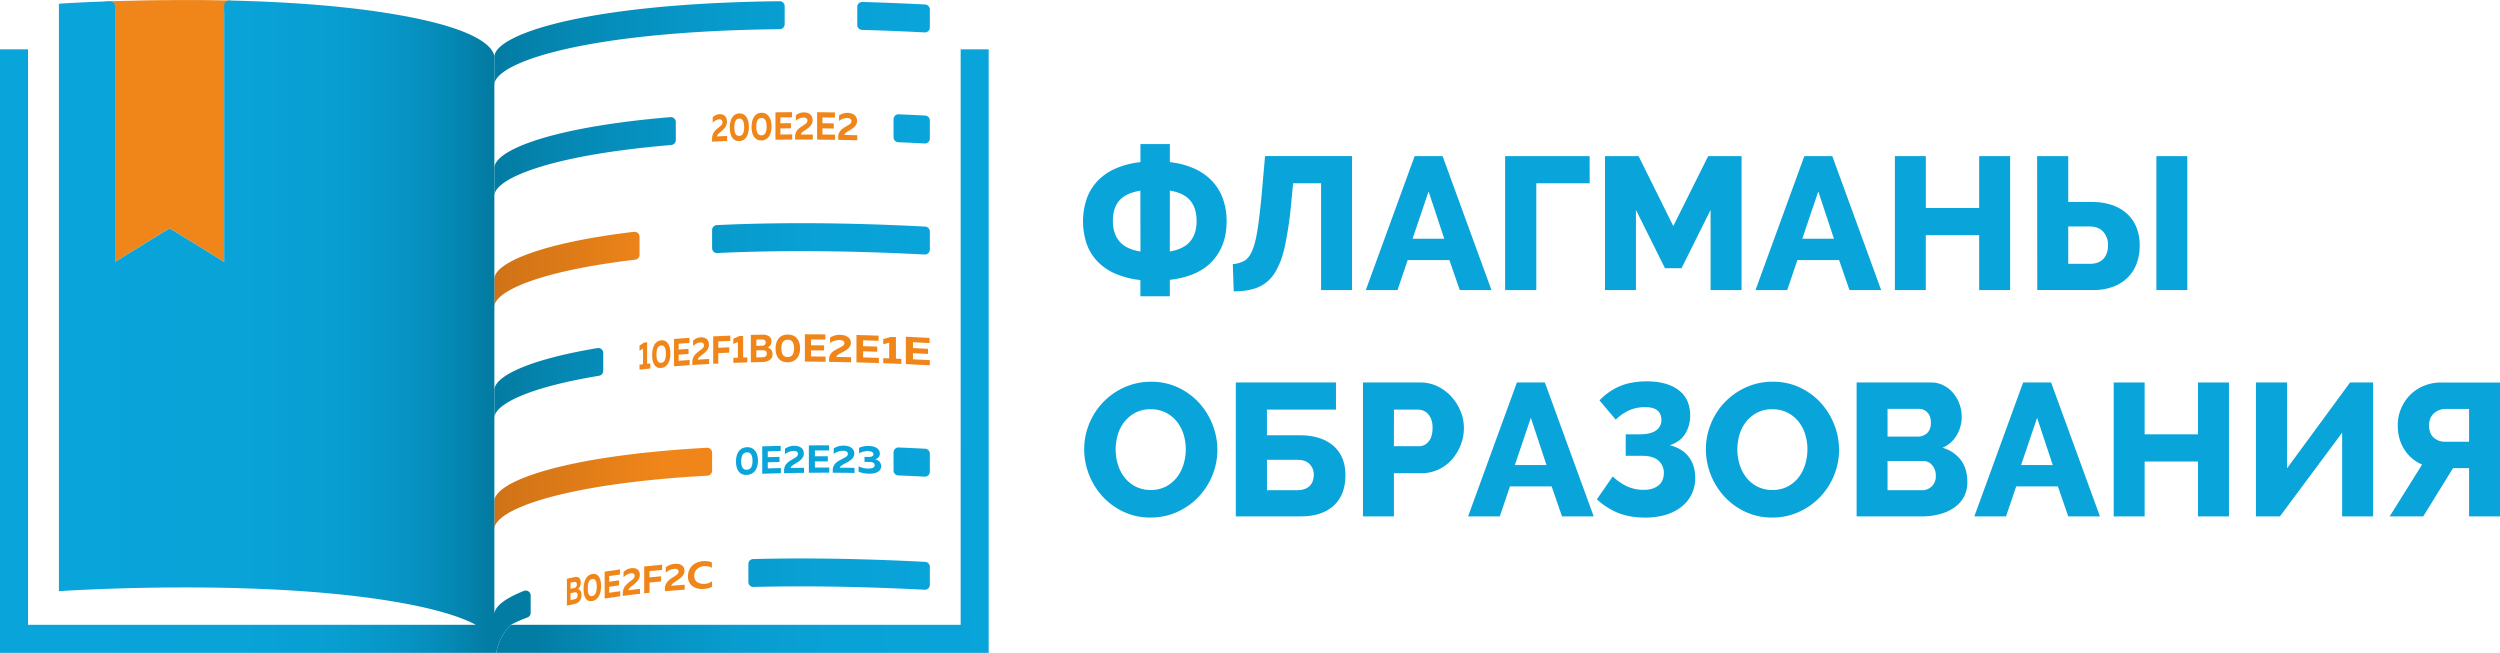 <?xml version="1.0" encoding="UTF-8"?> <svg xmlns="http://www.w3.org/2000/svg" xmlns:xlink="http://www.w3.org/1999/xlink" viewBox="0 0 2325.47 607.27"> <defs> <style>.cls-1{fill:#f08619;}.cls-2{fill:url(#Безымянный_градиент_59);}.cls-3{fill:url(#Безымянный_градиент_59-2);}.cls-4{fill:url(#Безымянный_градиент_59-3);}.cls-5{fill:url(#Безымянный_градиент_59-4);}.cls-6{fill:url(#Безымянный_градиент_59-5);}.cls-7{fill:url(#Безымянный_градиент_59-6);}.cls-8{fill:url(#Безымянный_градиент_2);}.cls-9{fill:url(#Безымянный_градиент_59-7);}.cls-10{fill:url(#Безымянный_градиент_2-2);}.cls-11{fill:url(#Безымянный_градиент_59-8);}.cls-12{fill:#09a4da;}.cls-13{fill:url(#Безымянный_градиент_32);}.cls-14{fill:url(#Безымянный_градиент_3);}</style> <linearGradient id="Безымянный_градиент_59" x1="862.29" y1="40.06" x2="459.2" y2="40.06" gradientUnits="userSpaceOnUse"> <stop offset="0" stop-color="#09a4da"></stop> <stop offset="0.26" stop-color="#09a1d6"></stop> <stop offset="0.53" stop-color="#0798c9"></stop> <stop offset="0.81" stop-color="#0589b5"></stop> <stop offset="0.99" stop-color="#037ca3"></stop> </linearGradient> <linearGradient id="Безымянный_градиент_59-2" x1="862.29" y1="16" x2="459.2" y2="16" xlink:href="#Безымянный_градиент_59"></linearGradient> <linearGradient id="Безымянный_градиент_59-3" x1="862.29" y1="534.04" x2="459.2" y2="534.04" xlink:href="#Безымянный_градиент_59"></linearGradient> <linearGradient id="Безымянный_градиент_59-4" x1="862.29" y1="145.62" x2="459.2" y2="145.62" xlink:href="#Безымянный_градиент_59"></linearGradient> <linearGradient id="Безымянный_градиент_59-5" x1="862.29" y1="119.89" x2="459.2" y2="119.89" xlink:href="#Безымянный_градиент_59"></linearGradient> <linearGradient id="Безымянный_градиент_59-6" x1="862.29" y1="356.32" x2="459.2" y2="356.32" xlink:href="#Безымянный_градиент_59"></linearGradient> <linearGradient id="Безымянный_градиент_2" x1="618.39" y1="250.61" x2="375.78" y2="250.61" gradientUnits="userSpaceOnUse"> <stop offset="0" stop-color="#f08619"></stop> <stop offset="0.99" stop-color="#be6816"></stop> </linearGradient> <linearGradient id="Безымянный_градиент_59-7" x1="862.29" y1="222.19" x2="459.2" y2="222.19" xlink:href="#Безымянный_градиент_59"></linearGradient> <linearGradient id="Безымянный_градиент_2-2" x1="618.39" y1="454.34" x2="375.78" y2="454.34" xlink:href="#Безымянный_градиент_2"></linearGradient> <linearGradient id="Безымянный_градиент_59-8" x1="862.29" y1="429.79" x2="459.2" y2="429.79" xlink:href="#Безымянный_градиент_59"></linearGradient> <linearGradient id="Безымянный_градиент_32" x1="-3.91" y1="303.87" x2="459.1" y2="303.87" gradientUnits="userSpaceOnUse"> <stop offset="0" stop-color="#09a4da"></stop> <stop offset="0.5" stop-color="#09a3d8"></stop> <stop offset="0.68" stop-color="#089ed1"></stop> <stop offset="0.81" stop-color="#0795c6"></stop> <stop offset="0.91" stop-color="#0589b5"></stop> <stop offset="0.99" stop-color="#037ca3"></stop> </linearGradient> <linearGradient id="Безымянный_градиент_3" x1="934.81" y1="325.7" x2="485.6" y2="339.47" gradientUnits="userSpaceOnUse"> <stop offset="0" stop-color="#09a4da"></stop> <stop offset="0.36" stop-color="#09a2d7"></stop> <stop offset="0.58" stop-color="#089ccf"></stop> <stop offset="0.77" stop-color="#0691c0"></stop> <stop offset="0.93" stop-color="#0483ac"></stop> <stop offset="0.99" stop-color="#037ca3"></stop> </linearGradient> </defs> <g id="Слой_2" data-name="Слой 2"> <g id="Слой_1-2" data-name="Слой 1"> <path class="cls-1" d="M208.52.37l6.25.13-6.25,10.56V243.61l-50.76-31.23L107,243.61V8.05c0-.39-10.87-6.57-9-6.69,1.59-.1,9-.32,9-.32,18.41-.59,40.44-1,65-1C183.71,0,196,.11,208.52.37Z"></path> <path class="cls-2" d="M729.89,5.74V22.55a4.6,4.6,0,0,1-4.56,4.59C543.25,29.11,459.82,58.38,459.82,79V53c0-20.6,83.41-49.86,265.41-51.86A4.61,4.61,0,0,1,729.89,5.74Z"></path> <path class="cls-3" d="M864.92,8.78V25.57a4.62,4.62,0,0,1-4.84,4.6q-30.32-1.59-58.21-2.35a4.58,4.58,0,0,1-4.46-4.59V6.43a4.58,4.58,0,0,1,4.71-4.6q28,.76,58.42,2.35A4.62,4.62,0,0,1,864.92,8.78Z"></path> <path class="cls-4" d="M864.93,527.23V544a4.61,4.61,0,0,1-4.86,4.58c-60.21-3.12-113.19-3.76-159.23-2.59a4.58,4.58,0,0,1-4.7-4.59V524.63a4.58,4.58,0,0,1,4.46-4.6c46.23-1.19,99.45-.54,159.95,2.61A4.62,4.62,0,0,1,864.93,527.23Z"></path> <path class="cls-5" d="M628.62,113.54v16.77a4.61,4.61,0,0,1-4.24,4.58C512.17,144.21,459.83,166,459.83,182.3v-26c0-16.27,52.11-38,163.81-47.35A4.61,4.61,0,0,1,628.62,113.54Z"></path> <path class="cls-6" d="M864.93,112.08v16.79a4.6,4.6,0,0,1-4.85,4.59q-12.47-.66-24.52-1.16a4.59,4.59,0,0,1-4.4-4.59v-16.8a4.6,4.6,0,0,1,4.78-4.6q12.1.52,24.62,1.17A4.62,4.62,0,0,1,864.93,112.08Z"></path> <path class="cls-7" d="M561.12,328.34V345a4.62,4.62,0,0,1-3.88,4.54c-66.1,10.86-97.41,26.72-97.41,39.35v-26c0-12.53,30.84-28.25,95.91-39.1A4.61,4.61,0,0,1,561.12,328.34Z"></path> <path class="cls-8" d="M594.89,220.23V237a4.62,4.62,0,0,1-4.08,4.57c-89.12,10.51-131,29.44-131,44v-26c0-14.54,41.54-33.38,129.93-43.94A4.61,4.61,0,0,1,594.89,220.23Z"></path> <path class="cls-9" d="M864.92,215.38v16.79a4.59,4.59,0,0,1-4.84,4.58c-75.44-3.93-139.56-3.92-192.88-1.37a4.58,4.58,0,0,1-4.81-4.58V214a4.59,4.59,0,0,1,4.36-4.6c53.52-2.59,117.93-2.59,193.81,1.36A4.61,4.61,0,0,1,864.92,215.38Z"></path> <path class="cls-10" d="M662.38,421.09v16.79a4.61,4.61,0,0,1-4.36,4.59c-135.43,7.46-198.19,31.86-198.19,49.73v-26c0-17.85,62.6-42.19,197.69-49.7A4.6,4.6,0,0,1,662.38,421.09Z"></path> <path class="cls-11" d="M864.93,422v16.79a4.61,4.61,0,0,1-4.85,4.59q-12.47-.66-24.52-1.15a4.59,4.59,0,0,1-4.4-4.59v-16.8a4.6,4.6,0,0,1,4.78-4.6q12.1.5,24.62,1.16A4.62,4.62,0,0,1,864.93,422Z"></path> <path class="cls-1" d="M669.35,106.22c3.76-.18,6.86,2,6.86,7,0,4.19-2.65,6.78-5.1,8.82-2.23,1.85-4.11,3.28-4.13,4.89,3.7-.2,5.58-.29,9.37-.46v4.7c-5.69.23-8.49.37-14,.65v-2.44c0-6,3.35-8.49,6.08-10.75,1.92-1.59,3.62-2.65,3.62-5,0-1.82-1.21-2.72-3.1-2.63a9.14,9.14,0,0,0-6,3.24v-5.09A9.34,9.34,0,0,1,669.35,106.22Z"></path> <path class="cls-1" d="M687.61,105.48c6.22-.2,9,5.48,9,12.61s-2.75,13-9,13.17-8.78-5.43-8.78-12.56S681.4,105.7,687.61,105.48Zm0,4.81c-3.15.11-4.55,3-4.55,8.24s1.4,8,4.55,7.93,4.61-3,4.61-8.24S690.76,110.18,687.61,110.29Z"></path> <path class="cls-1" d="M708.29,104.92c6.51-.14,9.39,5.58,9.39,12.71s-2.88,12.93-9.39,13.06-9.2-5.53-9.2-12.67S701.79,105.06,708.29,104.92Zm0,4.81c-3.3.06-4.77,2.91-4.77,8.18s1.47,8,4.77,8,4.82-2.9,4.82-8.18S711.59,109.66,708.29,109.73Z"></path> <path class="cls-1" d="M736.7,104.34v4.81c-4.36,0-6.51,0-10.78.08v5.42c3.89,0,5.86-.06,9.82-.07v4.77c-4,0-5.93,0-9.82.07v5.68c4.34,0,6.53-.06,11-.08v4.8c-6.34,0-9.46.06-15.61.14V104.48C727.36,104.4,730.44,104.37,736.7,104.34Z"></path> <path class="cls-1" d="M747.81,104.54c4.44,0,8.1,2.29,8.1,7.35,0,4.18-3.13,6.64-6,8.57-2.64,1.74-4.86,3.08-4.89,4.68,4.38,0,6.6,0,11.07,0v4.69c-6.71,0-10,0-16.52,0v-2.44c0-6,4-8.33,7.19-10.45,2.28-1.5,4.29-2.47,4.29-4.84,0-1.82-1.44-2.77-3.67-2.77a11.11,11.11,0,0,0-7.08,3v-5.09A11.65,11.65,0,0,1,747.81,104.54Z"></path> <path class="cls-1" d="M776.62,104.57v4.81c-4.68-.08-7-.11-11.58-.15v5.42c4.19,0,6.29.07,10.55.14v4.76c-4.26-.06-6.36-.09-10.55-.13v5.68l11.78.15v4.81c-6.8-.11-10.16-.15-16.77-.2V104.38C766.58,104.43,769.9,104.47,776.62,104.57Z"></path> <path class="cls-1" d="M788.54,105c4.76.1,8.68,2.46,8.68,7.52,0,4.19-3.35,6.58-6.45,8.44-2.82,1.68-5.21,3-5.24,4.59,4.7.07,7.07.12,11.87.23v4.7c-7.19-.19-10.74-.26-17.72-.38v-2.44c0-6,4.25-8.25,7.72-10.3,2.44-1.45,4.59-2.38,4.59-4.75,0-1.82-1.54-2.8-3.93-2.85a12.09,12.09,0,0,0-7.59,2.8v-5.1A12.9,12.9,0,0,1,788.54,105Z"></path> <path class="cls-1" d="M601.94,318.34v20.05l3-.31v4.7c-4.1.42-6.12.63-10.07,1.08v-4.69l3.28-.37V324.21c-1.32.84-2,1.26-3.28,2.11v-4.91c1.68-1.11,2.53-1.66,4.24-2.76Z"></path> <path class="cls-1" d="M615,316.54c5.94-.55,8.61,5,8.61,12.12S621,341.76,615,342.3s-8.38-4.94-8.38-12.07S609.08,317.09,615,316.54Zm0,4.8c-3,.28-4.36,3.21-4.36,8.49s1.34,7.95,4.36,7.67,4.41-3.2,4.41-8.48S618,321.07,615,321.34Z"></path> <path class="cls-1" d="M641.32,314.22V319c-4.08.28-6.09.43-10.05.73v5.42c3.62-.27,5.45-.41,9.16-.67v4.77c-3.71.26-5.54.4-9.16.67v5.68c4-.31,6.08-.46,10.23-.74v4.8c-5.94.4-8.84.62-14.53,1.08V315.29C632.59,314.84,635.46,314.62,641.32,314.22Z"></path> <path class="cls-1" d="M651.78,313.76c4.2-.25,7.67,1.83,7.67,6.88,0,4.19-3,6.82-5.7,8.91-2.5,1.89-4.59,3.37-4.62,5,4.13-.28,6.23-.41,10.48-.65v4.69c-6.38.35-9.5.54-15.61.94v-2.44c0-6,3.72-8.56,6.77-10.87,2.15-1.63,4.06-2.71,4.06-5.08,0-1.82-1.37-2.69-3.48-2.56a10.73,10.73,0,0,0-6.66,3.36v-5.09A11.23,11.23,0,0,1,651.78,313.76Z"></path> <path class="cls-1" d="M679.31,312.18v4.92c-4.52.18-6.75.27-11.15.48v5.93c4-.19,6.07-.28,10.2-.45V328c-4.13.16-6.17.25-10.2.45v9.71l-4.76.24V312.9C669.64,312.58,672.82,312.44,679.31,312.18Z"></path> <path class="cls-1" d="M691.25,312.49v20.05l3.87-.12v4.69c-5.29.16-7.89.25-13,.44v-4.7l4.25-.15V318.11c-1.71.75-2.56,1.13-4.25,1.89v-4.91l5.49-2.48Z"></path> <path class="cls-1" d="M709.05,311.29c5.23-.11,8.57,1.92,8.57,6.29a5.59,5.59,0,0,1-3.77,5.63,6.09,6.09,0,0,1,4.77,6.25c0,5.79-5.46,7.22-9.74,7.31s-6.32.14-10.45.25V311.54C702.63,311.43,704.75,311.38,709.05,311.29Zm0,14.48-5.52.13v6.55l5.23-.12c2.36-.05,4.48-.6,4.48-3.36S711.19,325.73,709.09,325.77Zm-.5-10-5,.11v5.82l5.28-.11c2-.05,3.45-1,3.45-3S710.91,315.73,708.59,315.78Z"></path> <path class="cls-1" d="M732.7,311.19c8-.06,11.54,5.71,11.54,12.84S740.69,336.9,732.7,337s-11.29-5.63-11.29-12.77S724.71,311.24,732.7,311.19Zm0,4.8c-4.05,0-5.86,2.85-5.86,8.13s1.81,8.06,5.86,8,5.93-2.83,5.93-8.11S736.75,316,732.7,316Z"></path> <path class="cls-1" d="M767.71,311.06v4.8c-5.38-.06-8-.08-13.3-.1v5.41l12.13.1V326l-12.13-.1v5.68c5.35,0,8.06.05,13.54.11v4.81c-7.84-.09-11.69-.12-19.27-.14V310.93C756.17,310.94,760,311,767.71,311.06Z"></path> <path class="cls-1" d="M781.48,311.48c5.5.1,10,2.47,10,7.52,0,4.19-3.88,6.58-7.47,8.44-3.26,1.68-6,3-6.06,4.58,5.43.08,8.18.12,13.74.24V337c-8.34-.19-12.43-.26-20.49-.37v-2.44c0-6,4.91-8.25,8.91-10.31,2.83-1.45,5.32-2.37,5.32-4.74,0-1.81-1.79-2.8-4.56-2.85a15.35,15.35,0,0,0-8.76,2.81V314A16.42,16.42,0,0,1,781.48,311.48Z"></path> <path class="cls-1" d="M817.29,312.21V317c-5.83-.2-8.71-.29-14.41-.45V322c5.2.14,7.83.22,13.13.4v4.77c-5.3-.18-7.93-.26-13.13-.4v5.67c5.8.17,8.73.26,14.66.46v4.81c-8.48-.3-12.65-.42-20.87-.63V311.6C804.79,311.8,808.91,311.93,817.29,312.21Z"></path> <path class="cls-1" d="M833.39,313.55V333.6l5,.21v4.7c-6.8-.3-10.15-.43-16.79-.67v-4.7l5.5.21V318.76l-5.5,1.54v-4.91l7.09-2Z"></path> <path class="cls-1" d="M864.65,314.31v4.81c-6.23-.34-9.31-.49-15.4-.79v5.43c5.56.26,8.37.4,14,.71v4.76c-5.67-.3-8.48-.44-14-.71v5.68c6.2.3,9.34.45,15.67.8v4.8c-9.06-.49-13.52-.71-22.31-1.11V313.22C851.29,313.61,855.7,313.83,864.65,314.31Z"></path> <path class="cls-12" d="M694.69,416c7.15-.32,10.34,5.33,10.34,12.47s-3.19,13-10.34,13.31-10.09-5.27-10.09-12.41S687.54,416.29,694.69,416Zm0,4.8c-3.63.16-5.24,3.05-5.24,8.33s1.61,8,5.24,7.84,5.31-3,5.31-8.31S698.31,420.62,694.69,420.78Z"></path> <path class="cls-12" d="M726.17,414.7v4.8c-4.87.12-7.27.19-12,.33v5.43c4.32-.14,6.51-.2,10.93-.3v4.76c-4.42.11-6.61.17-10.93.31v5.67c4.82-.15,7.26-.21,12.21-.33v4.8c-7.08.17-10.55.27-17.36.51V415.2C715.75,415,719.18,414.87,726.17,414.7Z"></path> <path class="cls-12" d="M738.61,414.67c5-.08,9.1,2.14,9.1,7.2,0,4.19-3.51,6.7-6.77,8.68-3,1.79-5.45,3.18-5.48,4.78,4.91-.1,7.4-.15,12.44-.21v4.69c-7.56.08-11.27.14-18.55.3v-2.44c0-6,4.44-8.42,8.06-10.6,2.56-1.54,4.82-2.55,4.82-4.92,0-1.81-1.62-2.74-4.13-2.7a13.4,13.4,0,0,0-7.93,3.1v-5.1A14.29,14.29,0,0,1,738.61,414.67Z"></path> <path class="cls-12" d="M771.15,414.23V419c-5.31,0-7.94,0-13.12,0v5.42c4.73,0,7.12,0,12,0v4.77c-4.84,0-7.23,0-12,0v5.68c5.28,0,8,0,13.36,0v4.8c-7.74,0-11.54,0-19,.06V414.29C759.76,414.23,763.51,414.22,771.15,414.23Z"></path> <path class="cls-12" d="M784.75,414.53c5.43,0,9.92,2.37,9.92,7.43,0,4.18-3.83,6.61-7.38,8.5-3.22,1.71-5.95,3-6,4.64,5.37,0,8.08,0,13.58.11v4.7c-8.24-.12-12.29-.16-20.24-.19v-2.43c0-6,4.85-8.31,8.8-10.4,2.79-1.47,5.25-2.42,5.25-4.79,0-1.82-1.76-2.79-4.5-2.81a15.16,15.16,0,0,0-8.66,2.89v-5.09A16.23,16.23,0,0,1,784.75,414.53Z"></path> <path class="cls-12" d="M814.14,427.16c2.88.83,5.49,2.83,5.49,6.47,0,5.21-5.56,7.14-11.34,7a26.57,26.57,0,0,1-9.66-1.85v-5.06a19.35,19.35,0,0,0,9.17,2.09c3.16.05,5.84-.78,5.84-3.11,0-2.11-2.08-2.92-4.89-3l-4.61-.09c0-1.87,0-2.8,0-4.66l3.87.11c2.76.06,4.47-.82,4.47-2.53s-1.79-2.88-5.17-2.94a17.25,17.25,0,0,0-8.24,2.07v-5.07a20.77,20.77,0,0,1,9.1-1.76c5.82.12,10.24,2.56,10.24,7.08C818.45,424.5,816.81,426.42,814.14,427.16Z"></path> <path class="cls-1" d="M534.4,536.82c3.53-.73,5.85.85,5.85,5.14,0,2.92-1.09,4.92-2.59,6,1.67.37,3.28,1.88,3.28,5.56,0,5.67-3.77,7.72-6.66,8.33s-4.24.89-6.95,1.5v-25C530.08,537.73,531.5,537.42,534.4,536.82Zm0,14.19-3.69.79v6.42l3.5-.75c1.59-.32,3-1.12,3-3.83S535.85,550.72,534.42,551Zm-.33-9.74-3.34.71v5.71l3.53-.75c1.35-.28,2.34-1.41,2.34-3.33S535.65,541,534.09,541.27Z"></path> <path class="cls-1" d="M550.83,533.9c5.7-1,8.33,4.23,8.33,11.23s-2.63,13-8.33,14-8-4.18-8-11.17S545.13,534.9,550.83,533.9Zm0,4.7c-2.89.51-4.15,3.5-4.15,8.67s1.26,7.68,4.15,7.18,4.25-3.48,4.25-8.66S553.72,538.1,550.83,538.6Z"></path> <path class="cls-1" d="M576.68,529.68v4.71c-4.11.56-6.11.85-10,1.44v5.31c3.58-.54,5.4-.8,9.13-1.31v4.68c-3.73.51-5.55.77-9.13,1.31v5.56c4-.59,6-.88,10.21-1.45v4.71c-6,.81-8.86,1.23-14.44,2.1v-25C567.93,530.9,570.78,530.48,576.68,529.68Z"></path> <path class="cls-1" d="M587.28,528.53c4.28-.52,7.87,1.29,7.87,6.25,0,4.1-3.06,6.87-5.87,9.11-2.55,2-4.68,3.6-4.71,5.18,4.21-.55,6.36-.81,10.75-1.32v4.61c-6.59.74-9.78,1.13-16,1.94v-2.39c0-5.85,3.77-8.65,6.88-11.12,2.19-1.74,4.14-2.93,4.14-5.25,0-1.78-1.4-2.55-3.55-2.28a11.88,11.88,0,0,0-6.77,3.75v-5A12.35,12.35,0,0,1,587.28,528.53Z"></path> <path class="cls-1" d="M615.91,525.27v4.82c-4.78.44-7.12.67-11.71,1.14v5.82c4.2-.44,6.34-.64,10.71-1v4.82c-4.37.4-6.51.61-10.71,1v9.52l-5,.53v-25C605.71,526.23,609.05,525.9,615.91,525.27Z"></path> <path class="cls-1" d="M627.62,524.48c5-.39,9.08,1.52,9.08,6.48,0,4.11-3.53,6.79-6.76,8.94-2.94,1.94-5.41,3.47-5.44,5,4.86-.42,7.34-.62,12.38-1v4.61c-7.57.54-11.25.84-18.4,1.48v-2.4c0-5.85,4.36-8.54,7.95-10.92,2.54-1.67,4.78-2.8,4.78-5.12,0-1.78-1.61-2.59-4.09-2.39a14.17,14.17,0,0,0-7.83,3.55v-5A15,15,0,0,1,627.62,524.48Z"></path> <path class="cls-1" d="M654.29,521.93a18.64,18.64,0,0,1,7.88,1.17v5.11a11.81,11.81,0,0,0-6.9-1.59c-4.81.28-9.51,3.1-9.53,9.11,0,5.48,4.76,7.62,9.53,7.35a12.21,12.21,0,0,0,7.1-2.46v5.25a21.36,21.36,0,0,1-8,2c-7.29.42-14.46-3.09-14.45-11.78C639.94,527,647,522.36,654.29,521.93Z"></path> <path class="cls-13" d="M475.65,581.21h-.5a120,120,0,0,1,15.47-6.85,4.61,4.61,0,0,0,3-4.31V553.91a4.61,4.61,0,0,0-6.31-4.26c-18.49,7.35-27.44,15-27.44,21.8V52.77c-.08-.23-.15-.47-.24-.77l.24,0a19.09,19.09,0,0,0-1-2.83s0,0,0,0C455.45,42,441.45,26,367.87,13.44,319.29,5.12,263.83,1.6,213.2.47a4.6,4.6,0,0,0-4.69,4.6V243.61l-50.75-31.22L107,243.61V5.81A4.85,4.85,0,0,0,102,1.21a2,2,0,0,1-.34,0h0c-28.82,1-46.86,2.24-46.86,2.24V549.89s100.09-6.89,205.42-1.25l2.16.11.09,0h.06c35.86,2,72.22,5.42,105.4,11.1,7.91,1.34,15.14,2.74,21.71,4.15h0c26.38,5.68,42.73,11.71,52.91,17.19H26.07V45.86H0V607.27H461.57A54.54,54.54,0,0,1,471,585.8,16,16,0,0,1,475.65,581.21Z"></path> <path class="cls-14" d="M919.66,45.86H893.6V581.21H475.65a16,16,0,0,0-4.7,4.59,54.54,54.54,0,0,0-9.38,21.47H919.66Z"></path> <path class="cls-12" d="M1060.76,260.5a80.24,80.24,0,0,1-23.51-6.05,51,51,0,0,1-16.67-11.58,45.69,45.69,0,0,1-9.92-16.49,66.34,66.34,0,0,1-.08-40.71,46.59,46.59,0,0,1,9.65-16.58,51.08,51.08,0,0,1,16.58-11.93,76.48,76.48,0,0,1,24-6.32V134h27.37v16.84a74,74,0,0,1,23.69,6.4,51.87,51.87,0,0,1,16.4,12,47.65,47.65,0,0,1,9.57,16.5,62,62,0,0,1,3.15,20q0,22.45-13.07,36.93t-39.74,17.64v15.26h-27.37Zm0-83.17q-13.52,2.29-19.57,9.22t-6,19q0,11.58,6,18.87t19.65,9.56ZM1088.13,234q13.33-2.46,19.13-9.65t5.79-18.78q0-11.93-5.88-19t-19-9.3Z"></path> <path class="cls-12" d="M1201.12,188.39a353.22,353.22,0,0,1-5.7,39.56Q1192,243.83,1186,253.4A33.61,33.61,0,0,1,1170.77,267q-9.3,4-23.16,4l-.88-25.27a28.28,28.28,0,0,0,10.62-3.07q4.29-2.37,7.28-9.12t5-19.21q2-12.47,3.95-33.34l3.15-35.8h80.89V269.8h-28.77V170.49h-26Z"></path> <path class="cls-12" d="M1315.88,145.22h26l45.45,124.58h-29.48l-9.65-27.9h-38.78l-9.47,27.9h-29.48Zm27.54,76.86-14.56-44-14.92,44Z"></path> <path class="cls-12" d="M1478.7,170.49h-49.65V269.8h-29V145.22h78.6Z"></path> <path class="cls-12" d="M1591.17,269.8V195.23l-27,54.22h-15.44l-27-54.22V269.8h-28.78V145.22h31.24l32.28,65.1,32.46-65.1H1620V269.8Z"></path> <path class="cls-12" d="M1678.38,145.22h26l45.45,124.58h-29.48l-9.65-27.9h-38.78l-9.47,27.9h-29.48Zm27.54,76.86-14.56-44-14.92,44Z"></path> <path class="cls-12" d="M1869.8,145.22V269.8H1841V218.74h-49.66V269.8H1762.6V145.22h28.77v48.26H1841V145.22Z"></path> <path class="cls-12" d="M1894.89,145.22h28.95v42.64H1946a57.27,57.27,0,0,1,18.16,2.72,39.38,39.38,0,0,1,14,7.9,34.77,34.77,0,0,1,9,12.72,43.61,43.61,0,0,1,3.16,17,47.26,47.26,0,0,1-3.07,17.54,35.86,35.86,0,0,1-8.77,13.08,38.28,38.28,0,0,1-13.6,8.15,51.94,51.94,0,0,1-17.55,2.81h-52.29Zm28.95,100.19h19.83q8.6,0,12.9-4.65c2.86-3.09,4.3-7.34,4.3-12.72a18.13,18.13,0,0,0-4.39-12.37c-2.93-3.33-7.19-5-12.81-5h-19.83Zm82,24.39V145.22h28.77V269.8Z"></path> <path class="cls-12" d="M1070.23,481.41A57.85,57.85,0,0,1,1045,476a62.07,62.07,0,0,1-19.48-14.3,65.28,65.28,0,0,1-12.55-20.27,63.87,63.87,0,0,1-4.47-23.51,62.23,62.23,0,0,1,4.65-23.69,62.86,62.86,0,0,1,32.72-33.95,59.62,59.62,0,0,1,24.92-5.17,57.93,57.93,0,0,1,25.27,5.44,61.6,61.6,0,0,1,19.47,14.38A65.14,65.14,0,0,1,1128,395.26a64.11,64.11,0,0,1,4.39,23.16,62.39,62.39,0,0,1-4.65,23.69,63.07,63.07,0,0,1-32.55,34A58.75,58.75,0,0,1,1070.23,481.41Zm-32.46-63.17a46.38,46.38,0,0,0,2.11,13.95,37.14,37.14,0,0,0,6.23,12,30.53,30.53,0,0,0,10.26,8.42,30.18,30.18,0,0,0,14,3.16,29.78,29.78,0,0,0,14.39-3.33,31.17,31.17,0,0,0,10.17-8.69,38,38,0,0,0,6.06-12.1,48.12,48.12,0,0,0,2-13.78,46.78,46.78,0,0,0-2.1-13.95,35.46,35.46,0,0,0-6.32-11.93,31.33,31.33,0,0,0-10.26-8.24,30.41,30.41,0,0,0-13.95-3.07,29.86,29.86,0,0,0-14.3,3.24,32,32,0,0,0-10.18,8.51,35.91,35.91,0,0,0-6.14,12A47.72,47.72,0,0,0,1037.77,418.24Z"></path> <path class="cls-12" d="M1149.54,355.78h93.17V381h-64.22v23.87h30.18q20.17,0,31.5,9.74t11.31,27.46q0,18.24-10.88,28.25t-30.7,10h-60.36Zm57,100.19q7.55,0,11.5-3.77t4-10.44a13.83,13.83,0,0,0-3.86-10.09q-3.87-4-11.59-3.95h-28.07V456Z"></path> <path class="cls-12" d="M1267.8,480.36V355.78H1321a36.59,36.59,0,0,1,16.4,3.68,42.24,42.24,0,0,1,12.81,9.65,46.25,46.25,0,0,1,8.42,13.51,40.18,40.18,0,0,1,3.07,15.27,43.68,43.68,0,0,1-2.89,15.79,45,45,0,0,1-8.07,13.51,38.08,38.08,0,0,1-12.55,9.48,37.45,37.45,0,0,1-16.32,3.51h-25.26v40.18Zm28.78-65.28h23.51a11.13,11.13,0,0,0,8.77-4.38c2.46-2.92,3.69-7.2,3.69-12.81a22.24,22.24,0,0,0-1.14-7.54,15.66,15.66,0,0,0-3.07-5.27A11.77,11.77,0,0,0,1324,382a13.45,13.45,0,0,0-4.91-1h-22.46Z"></path> <path class="cls-12" d="M1411,355.78h26l45.45,124.58h-29.48l-9.65-27.9h-38.78l-9.47,27.9h-29.48Zm27.54,76.85-14.56-44-14.91,44Z"></path> <path class="cls-12" d="M1487.83,372.45a56.72,56.72,0,0,1,19-13.25q10.61-4.47,25.17-4.47,18.43,0,29.31,8.07t10.87,23.86a32.47,32.47,0,0,1-4.29,16.32q-4.31,7.54-14.66,11.23,11.6,2.81,17.64,10.79t6,19.39a34.25,34.25,0,0,1-3.51,15.7,33.45,33.45,0,0,1-9.74,11.67A44.2,44.2,0,0,1,1549,479a65.84,65.84,0,0,1-18.34,2.46q-14.21,0-24.92-4.12a65.14,65.14,0,0,1-20.35-12.9l14.74-21.23a53.29,53.29,0,0,0,12.9,9,36.69,36.69,0,0,0,16.4,3.42q7.9,0,13.07-3.95t5.18-11.84a14.86,14.86,0,0,0-4.82-11.23Q1538,424,1527.31,424h-15.09V404h13q10,0,15.09-3.51a11.43,11.43,0,0,0,5.09-10q0-5.61-3.69-8.69t-11.4-3.07a35.9,35.9,0,0,0-15,3,43.59,43.59,0,0,0-12.37,8.6Z"></path> <path class="cls-12" d="M1648.55,481.41a57.93,57.93,0,0,1-25.27-5.44,62.14,62.14,0,0,1-19.47-14.3,65.09,65.09,0,0,1-12.55-20.27,63.87,63.87,0,0,1-4.47-23.51,62.23,62.23,0,0,1,4.65-23.69,62.86,62.86,0,0,1,32.72-33.95,59.58,59.58,0,0,1,24.92-5.17,57.85,57.85,0,0,1,25.26,5.44,61.53,61.53,0,0,1,19.48,14.38,65.14,65.14,0,0,1,12.46,20.36,64.1,64.1,0,0,1,4.38,23.16,62.2,62.2,0,0,1-4.65,23.69,63,63,0,0,1-32.54,34A58.75,58.75,0,0,1,1648.55,481.41Zm-32.46-63.17a46.38,46.38,0,0,0,2.11,13.95,37.12,37.12,0,0,0,6.22,12,30.57,30.57,0,0,0,10.27,8.42,30.18,30.18,0,0,0,14,3.16,29.71,29.71,0,0,0,14.38-3.33,31.11,31.11,0,0,0,10.18-8.69,37.77,37.77,0,0,0,6-12.1,47.78,47.78,0,0,0,2-13.78,46.78,46.78,0,0,0-2.1-13.95,35.46,35.46,0,0,0-6.32-11.93,31.26,31.26,0,0,0-10.27-8.24,30.34,30.34,0,0,0-13.94-3.07,29.93,29.93,0,0,0-14.31,3.24,32,32,0,0,0-10.17,8.51,35.91,35.91,0,0,0-6.14,12A47.72,47.72,0,0,0,1616.09,418.24Z"></path> <path class="cls-12" d="M1830,448.42a28.37,28.37,0,0,1-3.34,14,28.9,28.9,0,0,1-9.12,9.91,42.89,42.89,0,0,1-13.51,6,64.13,64.13,0,0,1-16.32,2H1727V355.78h69.31a24.61,24.61,0,0,1,11.75,2.81,29.14,29.14,0,0,1,9,7.28,33.13,33.13,0,0,1,5.7,10.17,34.7,34.7,0,0,1,2,11.67,33.68,33.68,0,0,1-4.47,16.85,28.27,28.27,0,0,1-13.42,11.93,32.25,32.25,0,0,1,16.93,11.23Q1830,435.79,1830,448.42Zm-74.22-68.08v25.8H1784a12.62,12.62,0,0,0,8.42-3.16q3.67-3.17,3.68-9.83,0-6.13-3.24-9.47a10.54,10.54,0,0,0-7.81-3.34Zm44.91,62.29a14.92,14.92,0,0,0-3.33-9.82,10.47,10.47,0,0,0-8.42-4h-33.16V456h31.93a12.61,12.61,0,0,0,9.3-3.69A13,13,0,0,0,1800.67,442.63Z"></path> <path class="cls-12" d="M1881.91,355.78h26l45.44,124.58h-29.47l-9.65-27.9h-38.78l-9.48,27.9h-29.47Zm27.55,76.85-14.57-44-14.91,44Z"></path> <path class="cls-12" d="M2073.34,355.78V480.36h-28.78V429.3h-49.65v51.06h-28.78V355.78h28.78V404h49.65V355.78Z"></path> <path class="cls-12" d="M2127.38,435.61,2186,355.78h21.4V480.36h-28.77V402.45l-57.91,77.91h-22.28V355.78h29Z"></path> <path class="cls-12" d="M2296.7,480.36V435.44h-14.92l-27.72,44.92h-31.23L2253,432.11A36.2,36.2,0,0,1,2236.43,418q-6.06-9.56-6.06-22.37a39.33,39.33,0,0,1,3.08-15.62,40.43,40.43,0,0,1,8.42-12.63,38,38,0,0,1,12.81-8.51,42.62,42.62,0,0,1,16.4-3.07h54.39V480.36Zm0-100h-21.93a16.47,16.47,0,0,0-5.53,1,15.57,15.57,0,0,0-4.91,2.81,12.94,12.94,0,0,0-3.51,4.73,16.18,16.18,0,0,0-1.32,6.76q0,7.72,4.39,11.49a15.57,15.57,0,0,0,10.53,3.77h22.28Z"></path> </g> </g> </svg> 